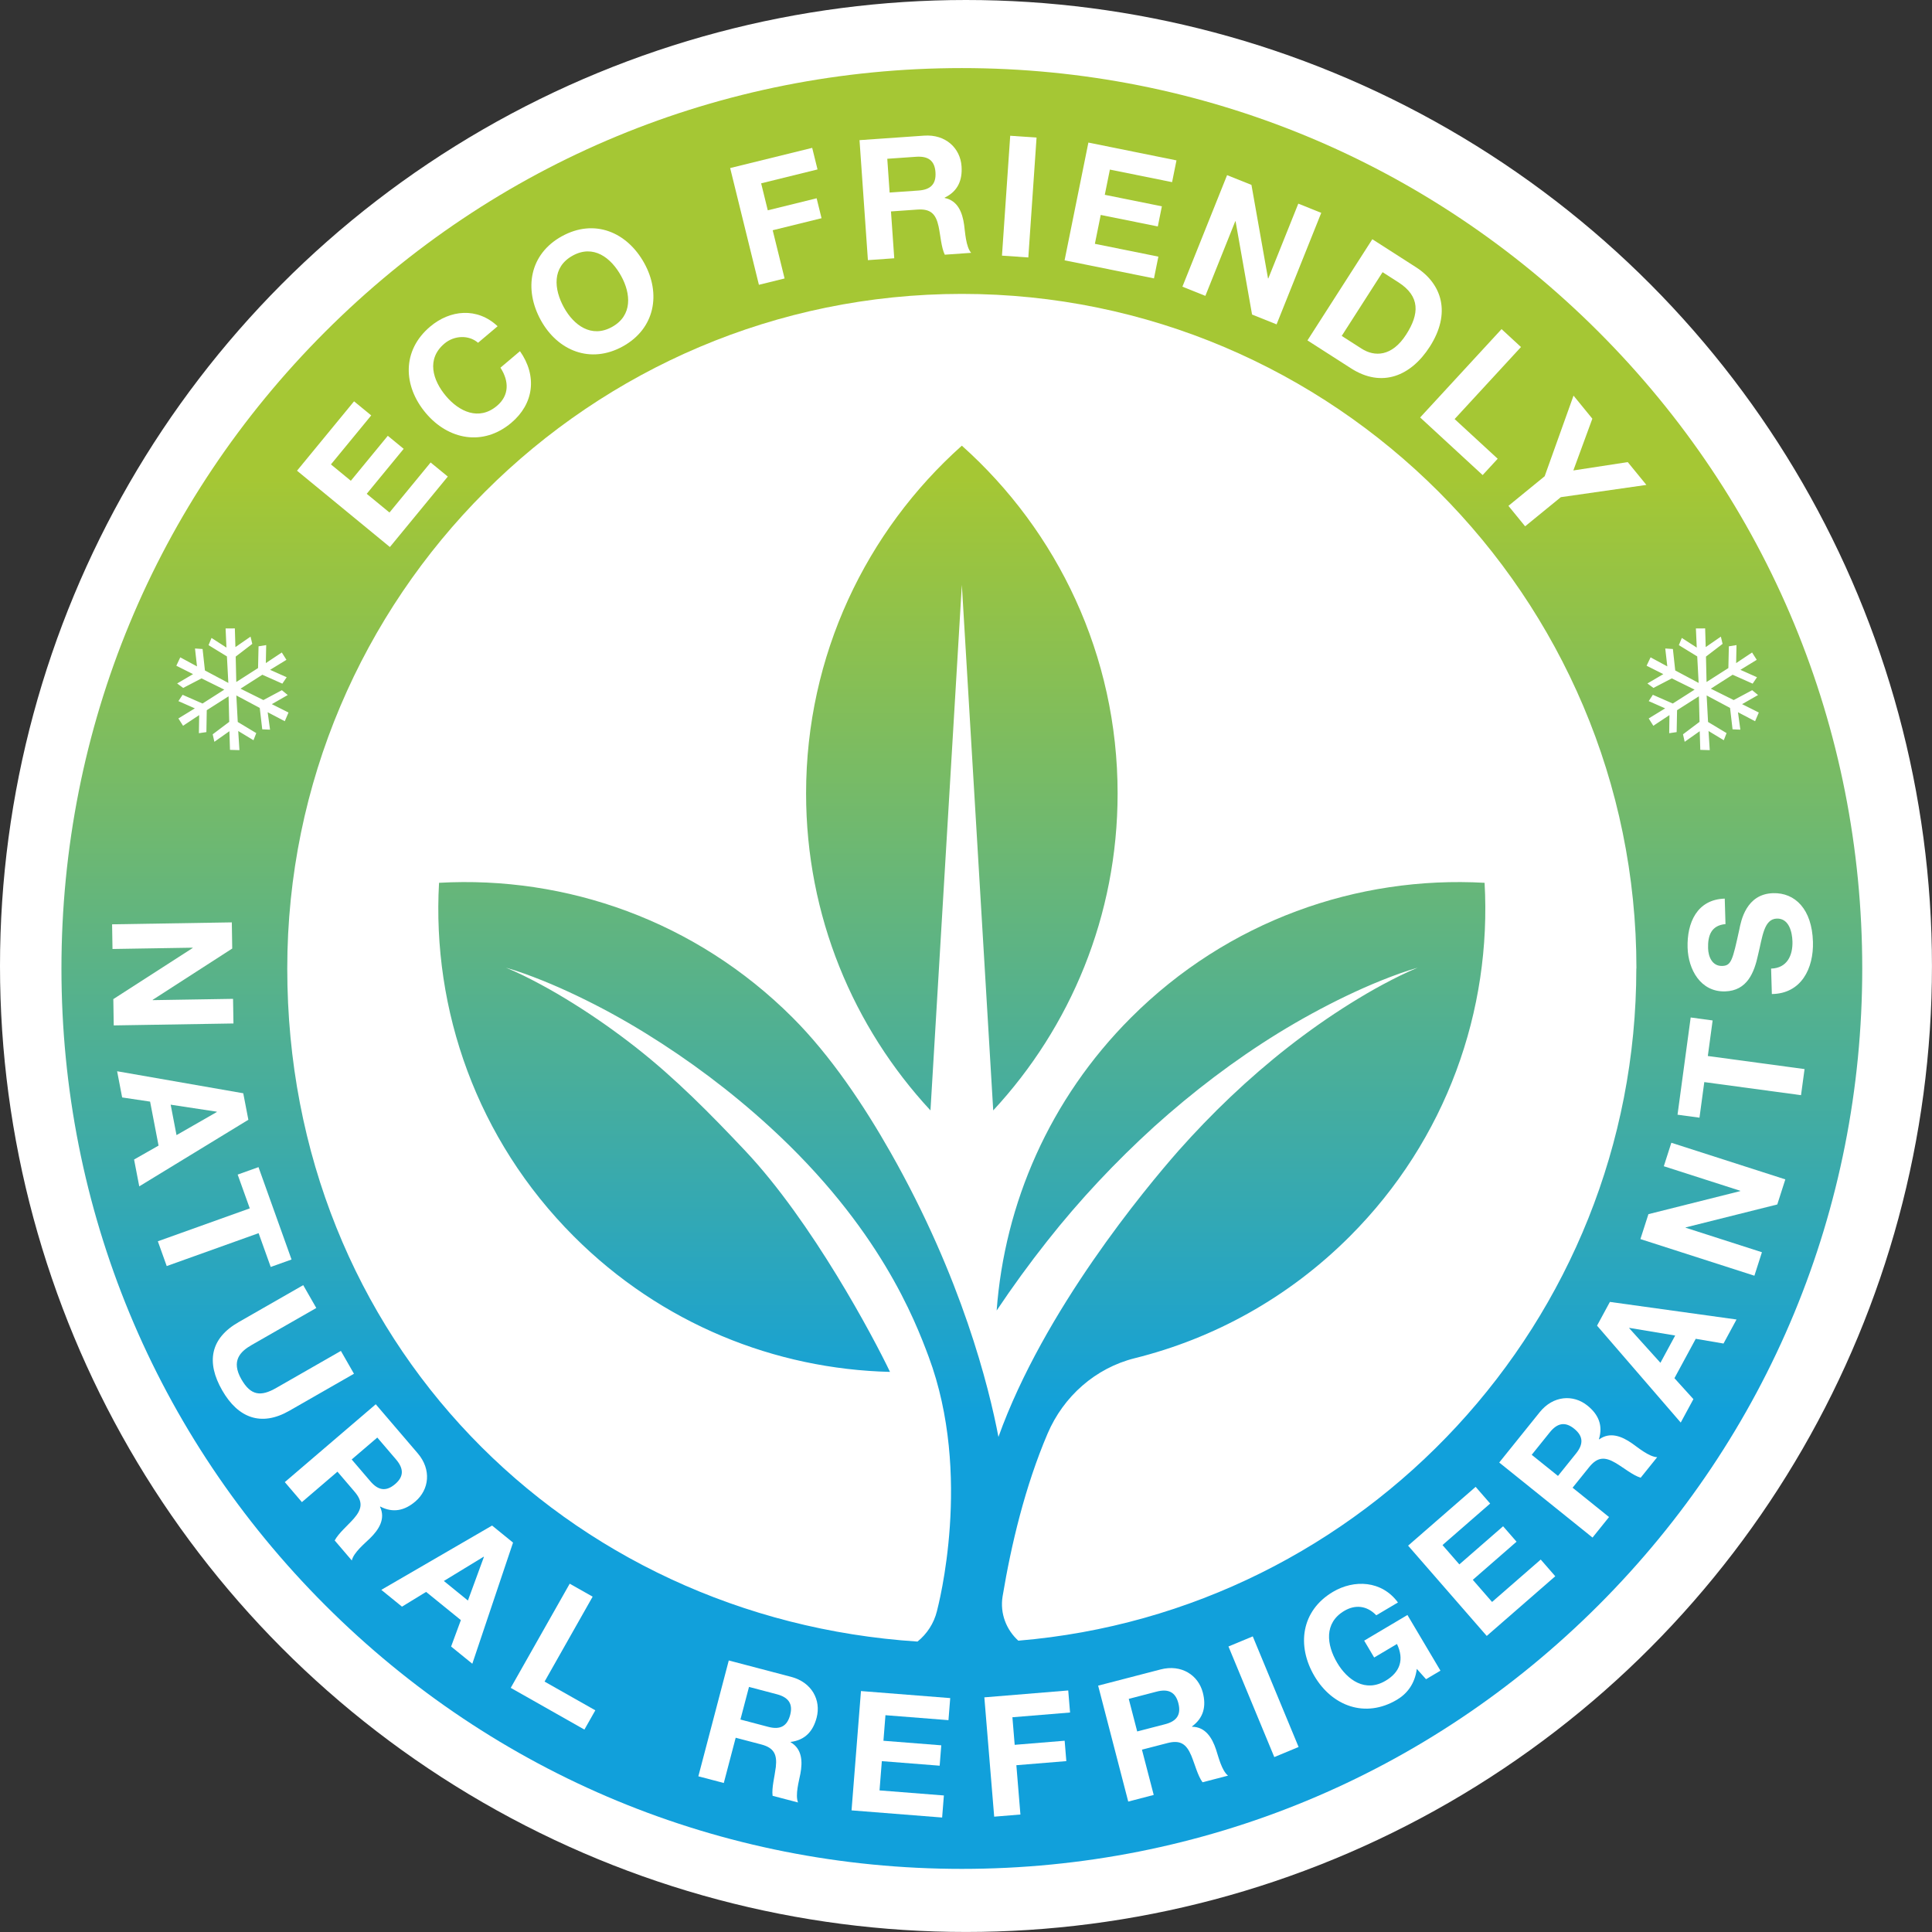 <?xml version="1.0" encoding="UTF-8"?>
<svg xmlns="http://www.w3.org/2000/svg" xmlns:xlink="http://www.w3.org/1999/xlink" id="Ebene_2" data-name="Ebene 2" viewBox="0 0 518.47 518.47">
  <rect x="0" y="0" width="518.47" height="518.47" fill="#333333" stroke="none"/>
  <defs>
    <style>
      .cls-1, .cls-2 {
        fill: #fff;
      }

      .cls-3 {
        fill: url(#Unbenannter_Verlauf_12);
      }

      .cls-2 {
        fill-rule: evenodd;
        stroke: #fff;
        stroke-miterlimit: 10;
        stroke-width: .5px;
      }
    </style>
    <linearGradient id="Unbenannter_Verlauf_12" data-name="Unbenannter Verlauf 12" x1="258.12" y1="41.69" x2="258.12" y2="524.95" gradientUnits="userSpaceOnUse">
      <stop offset=".18" stop-color="#a5c734"></stop>
      <stop offset=".29" stop-color="#87bf54"></stop>
      <stop offset=".55" stop-color="#3eaba7"></stop>
      <stop offset=".7" stop-color="#11a0db"></stop>
    </linearGradient>
  </defs>
  <g id="Ebene_1-2" data-name="Ebene 1">
    <circle class="cls-1" cx="259.23" cy="259.23" r="259.23"></circle>
    <path class="cls-3" d="M299.92,212.93c0,32.85-12.67,62.73-33.38,85.06l-8.42-141.03-8.42,141.03c-20.71-22.32-33.38-52.2-33.38-85.06,0-37.1,16.15-70.42,41.8-93.33,25.65,22.91,41.8,56.23,41.8,93.33ZM499.75,259.9c0,64.54-25.13,125.22-70.77,170.86-45.64,45.64-106.32,70.77-170.86,70.77s-125.22-25.13-170.86-70.77c-45.64-45.64-70.77-106.32-70.77-170.86s25.13-125.22,70.77-170.86c45.64-45.64,106.31-70.77,170.86-70.77s125.22,25.13,170.86,70.77c45.64,45.64,70.77,106.32,70.77,170.86ZM439.15,259.9c0-99.82-81.21-181.03-181.03-181.03s-181.03,81.21-181.03,181.03,74.83,174.48,169.13,180.63c2.52-2.03,4.4-4.86,5.22-8.18l.03-.13c.28-1.15,9.62-36.37-2.28-68.2-3.64-9.73-13.17-34.69-42.68-61.67-10.32-9.44-21.51-17.83-33.32-25.11-5.9-3.64-11.98-6.97-18.21-9.95-3.11-1.49-6.26-2.9-9.46-4.18-3.2-1.28-6.43-2.48-9.73-3.42,3.17,1.3,6.23,2.84,9.24,4.46,3.01,1.61,5.95,3.35,8.84,5.15,5.78,3.61,11.35,7.53,16.69,11.71,10.69,8.36,20.19,18.02,29.42,27.81,17.96,19.04,34.43,50.05,38.86,59.34-30.78-.75-61.34-12.85-84.83-36.35-26.05-26.05-38.11-60.8-36.19-94.9,34.1-1.92,68.85,10.14,94.9,36.19,10.18,10.18,19.1,23.52,26.27,36.16,19.14,33.72,26.41,63,28.95,76.35,12.17-33.95,39.43-66.68,48.31-76.79,8.93-10.06,18.73-19.44,29.42-27.81,5.35-4.18,10.91-8.1,16.69-11.71,2.89-1.8,5.83-3.54,8.84-5.15,3.01-1.61,6.07-3.15,9.24-4.46-3.3.94-6.53,2.14-9.73,3.42-3.2,1.28-6.35,2.69-9.46,4.18-6.22,2.99-12.3,6.32-18.21,9.95-11.81,7.28-22.93,15.76-33.32,25.11-10.34,9.41-20,19.66-28.71,30.72-4.76,6.01-9.27,12.23-13.55,18.62,2.13-28.64,14.14-56.69,36.04-78.59,26.05-26.05,60.8-38.11,94.9-36.19,1.92,34.1-10.14,68.85-36.19,94.9-16.52,16.52-36.54,27.41-57.67,32.67-10.55,2.63-19.14,10.23-23.41,20.23-6.06,14.18-9.78,29.91-12.05,43.54,0,.06-.02.11-.03.17-.74,4.62,1.04,8.97,4.22,11.87,92.74-7.74,165.85-85.68,165.85-180.38Z"></path>
    <g>
      <path class="cls-1" d="M62.21,247.53l.11,7.02-21.34,13.76v.09s21.56-.35,21.56-.35l.11,6.61-32.13.52-.11-7.06,21.29-13.71v-.09s-21.51.35-21.51.35l-.11-6.62,32.13-.52Z"></path>
      <path class="cls-1" d="M65.28,293.39l1.37,7.11-29.28,17.87-1.39-7.2,6.57-3.74-2.27-11.8-7.5-1.12-1.35-7.03,33.85,5.91ZM45.8,296.45l1.57,8.17,10.81-6.2-.02-.09-12.37-1.88Z"></path>
      <path class="cls-1" d="M67.03,324.28l-3.25-9.07,5.59-2,8.87,24.79-5.59,2-3.25-9.07-24.66,8.83-2.38-6.65,24.66-8.83Z"></path>
      <path class="cls-1" d="M77.65,378.59c-7.54,4.32-13.76,1.97-18.03-5.49-4.32-7.54-3.21-13.93,4.41-18.29l17.34-9.93,3.51,6.13-17.34,9.93c-3.05,1.74-5.6,4.25-2.76,9.21,2.51,4.37,5.19,4.71,9.36,2.31l17.34-9.93,3.51,6.13-17.34,9.93Z"></path>
      <path class="cls-1" d="M100.83,376.84l11.27,13.17c3.75,4.38,3.07,9.75-.62,12.91-2.87,2.46-5.99,3.17-9.43,1.38l-.07.06c1.54,3.25-.32,6.14-2.67,8.44-1.45,1.42-4.42,3.84-4.9,5.97l-4.59-5.37c1.01-1.93,3.4-3.92,5.12-5.86,2.24-2.57,2.52-4.53.21-7.23l-4.59-5.37-9.54,8.17-4.59-5.37,24.42-20.9ZM94.38,391.66l5.03,5.88c2.08,2.43,4.19,2.82,6.65.71,2.36-2.02,2.3-4.16.22-6.59l-5.03-5.88-6.87,5.88Z"></path>
      <path class="cls-1" d="M132.06,409.4l5.62,4.57-10.93,32.51-5.69-4.62,2.62-7.09-9.33-7.57-6.47,3.96-5.55-4.51,29.72-17.25ZM119.11,424.27l6.46,5.25,4.29-11.7-.07-.06-10.68,6.51Z"></path>
      <path class="cls-1" d="M152.89,425l6.15,3.48-12.9,22.79,13.62,7.71-2.93,5.17-19.77-11.2,15.83-27.96Z"></path>
      <path class="cls-1" d="M195.56,445.6l16.75,4.4c5.57,1.46,8.08,6.26,6.84,10.96-.96,3.66-3.12,6.02-6.96,6.5l-.02.09c3.11,1.79,3.23,5.22,2.62,8.46-.38,1.99-1.44,5.67-.63,7.7l-6.83-1.79c-.27-2.16.56-5.16.87-7.73.38-3.39-.51-5.16-3.94-6.06l-6.83-1.79-3.19,12.14-6.83-1.79,8.16-31.07ZM198.7,461.45l7.48,1.97c3.09.81,5.04-.07,5.87-3.21.79-3-.48-4.73-3.57-5.54l-7.48-1.97-2.3,8.75Z"></path>
      <path class="cls-1" d="M231.04,453.81l23.96,1.89-.47,5.92-16.91-1.33-.54,6.86,15.52,1.22-.43,5.47-15.52-1.22-.62,7.85,17.27,1.36-.47,5.92-24.31-1.92,2.53-32.03Z"></path>
      <path class="cls-1" d="M264.16,455.5l22.51-1.85.49,5.92-15.47,1.27.61,7.4,13.41-1.1.45,5.47-13.41,1.1,1.09,13.23-7.04.58-2.64-32.02Z"></path>
      <path class="cls-1" d="M294.69,452.36l16.77-4.35c5.57-1.45,10.11,1.51,11.33,6.22.95,3.66.22,6.77-2.9,9.07l.02.09c3.59.04,5.37,2.97,6.42,6.1.64,1.93,1.51,5.65,3.22,7.02l-6.84,1.78c-1.29-1.76-2.03-4.77-3.02-7.16-1.33-3.14-2.96-4.25-6.4-3.36l-6.84,1.77,3.16,12.15-6.84,1.78-8.07-31.09ZM305.18,464.65l7.49-1.94c3.09-.8,4.36-2.53,3.55-5.66-.78-3-2.73-3.89-5.82-3.09l-7.49,1.95,2.27,8.75Z"></path>
      <path class="cls-1" d="M329.66,441.85l6.53-2.71,12.3,29.68-6.52,2.71-12.3-29.68Z"></path>
      <path class="cls-1" d="M380.21,447.86c-.52,4.07-2.67,6.71-5.34,8.29-8.52,5.05-17.37,1.67-22.1-6.31-4.87-8.21-3.58-17.6,4.94-22.65,5.65-3.35,13.08-3.09,17.44,2.85l-5.81,3.44c-2.57-2.66-5.7-2.9-8.6-1.18-5.46,3.24-4.76,9.1-1.89,13.94,2.73,4.61,7.54,8.04,12.99,4.8,3.99-2.36,4.99-5.79,3.05-9.86l-6.12,3.63-2.68-4.53,11.61-6.88,8.86,14.94-3.87,2.29-2.48-2.77Z"></path>
      <path class="cls-1" d="M377.88,414.79l18.12-15.78,3.9,4.48-12.79,11.14,4.52,5.19,11.74-10.23,3.61,4.14-11.74,10.23,5.17,5.94,13.06-11.38,3.9,4.48-18.39,16.02-21.1-24.23Z"></path>
      <path class="cls-1" d="M402.34,392.47l10.86-13.5c3.61-4.49,9.02-4.82,12.8-1.77,2.95,2.37,4.22,5.3,3.09,9.01l.07.06c2.91-2.11,6.09-.82,8.79,1.06,1.66,1.16,4.59,3.63,6.77,3.72l-4.43,5.51c-2.09-.64-4.48-2.62-6.7-3.95-2.94-1.73-4.92-1.64-7.14,1.13l-4.43,5.5,9.78,7.87-4.43,5.51-25.04-20.14ZM418.1,396.08l4.85-6.03c2-2.49,2-4.63-.53-6.66-2.42-1.95-4.52-1.5-6.52.99l-4.85,6.03,7.05,5.67Z"></path>
      <path class="cls-1" d="M428.58,355.75l3.45-6.37,33.98,4.72-3.49,6.45-7.45-1.27-5.72,10.57,5.09,5.62-3.4,6.29-22.46-26.01ZM445.59,365.72l3.96-7.32-12.3-2.05-.04.08,8.38,9.29Z"></path>
      <path class="cls-1" d="M440.22,332.51l2.15-6.68,24.62-6.18.03-.09-20.52-6.59,2.02-6.3,30.59,9.83-2.16,6.73-24.57,6.15-.03.09,20.48,6.58-2.02,6.3-30.59-9.83Z"></path>
      <path class="cls-1" d="M457.36,290.4l-1.29,9.54-5.89-.8,3.53-26.09,5.89.8-1.29,9.54,25.96,3.51-.95,7-25.96-3.51Z"></path>
      <path class="cls-1" d="M475.29,259.93c4.27-.12,5.84-3.5,5.73-7.28-.07-2.47-.9-6.23-4.19-6.14-3.51.1-3.86,4.98-5.03,9.69-1.03,4.8-2.92,9.67-8.85,9.85-6.61.19-9.9-5.92-10.07-11.73-.2-6.7,2.55-12.95,9.97-13.17l.2,6.84c-3.82.34-4.77,3.07-4.67,6.48.06,2.25,1.09,4.83,3.79,4.75,2.47-.07,2.79-1.61,4.58-9.72.47-2.4,1.84-9.6,9.08-9.81,5.89-.17,10.44,4.29,10.69,13.06.21,7.11-3.11,13.91-11.03,14.01l-.2-6.84Z"></path>
    </g>
    <g>
      <path class="cls-1" d="M79.7,126.33l15.31-18.63,4.61,3.78-10.81,13.15,5.34,4.39,9.92-12.07,4.26,3.5-9.92,12.07,6.11,5.02,11.04-13.43,4.61,3.78-15.54,18.91-24.91-20.47Z"></path>
      <path class="cls-1" d="M128.28,91.98c-2.45-2.13-6.37-2.01-9.02.23-4.86,4.11-3.2,9.79.45,14.11,3.47,4.1,8.79,6.7,13.66,2.59,3.31-2.8,3.28-6.61.93-10.24l5.24-4.43c4.66,6.64,3.75,14.09-2.32,19.22-7.59,6.41-16.92,4.54-22.92-2.57-6.18-7.31-6.47-16.82,1.12-23.23,5.38-4.55,12.65-5.25,18.12-.11l-5.24,4.43Z"></path>
      <path class="cls-1" d="M150.79,63.4c8.7-4.81,17.48-1.15,22.11,7.23,4.5,8.14,2.93,17.53-5.77,22.33s-17.48,1.15-21.98-7c-4.63-8.38-3.06-17.76,5.64-22.57ZM164.24,87.74c5.57-3.08,5.05-8.98,2.45-13.68-2.73-4.94-7.45-8.53-13.02-5.45-5.57,3.08-5.05,8.98-2.32,13.92,2.6,4.7,7.32,8.29,12.89,5.21Z"></path>
      <path class="cls-1" d="M195.94,45.1l22.02-5.42,1.43,5.79-15.13,3.73,1.78,7.24,13.11-3.23,1.32,5.35-13.11,3.23,3.19,12.94-6.89,1.7-7.71-31.31Z"></path>
      <path class="cls-1" d="M230.65,37.61l17.35-1.21c5.77-.4,9.7,3.35,10.04,8.22.26,3.78-1.02,6.73-4.53,8.42v.09c3.54.7,4.76,3.92,5.22,7.2.28,2.02.46,5.85,1.88,7.52l-7.07.5c-.95-1.97-1.13-5.08-1.67-7.62-.73-3.34-2.14-4.74-5.7-4.49l-7.07.5.88,12.57-7.07.5-2.25-32.17ZM238.75,51.67l7.75-.54c3.2-.22,4.77-1.69,4.54-4.94-.22-3.11-1.98-4.34-5.18-4.12l-7.75.54.63,9.06Z"></path>
      <path class="cls-1" d="M271.1,36.43l7.07.49-2.21,32.17-7.07-.49,2.21-32.17Z"></path>
      <path class="cls-1" d="M292.08,38.26l23.64,4.78-1.18,5.84-16.69-3.37-1.37,6.77,15.32,3.09-1.09,5.4-15.32-3.09-1.57,7.75,17.04,3.44-1.18,5.84-23.99-4.85,6.39-31.61Z"></path>
      <path class="cls-1" d="M329.3,47l6.54,2.62,4.44,25.08.08.03,8.05-20.08,6.16,2.47-11.99,29.93-6.58-2.64-4.42-25.02-.08-.03-8.03,20.04-6.16-2.47,11.99-29.93Z"></path>
      <path class="cls-1" d="M368.28,64.2l11.71,7.51c7.03,4.51,9.46,12.35,3.71,21.32-5.04,7.87-12.83,11.14-21.12,5.83l-11.71-7.51,17.4-27.14ZM360.07,90.15l5.32,3.41c3.46,2.22,8.13,2.21,11.98-3.8,3.51-5.47,3.81-10.21-2.08-13.99l-4.26-2.73-10.97,17.11Z"></path>
      <path class="cls-1" d="M402.96,88.32l5.21,4.81-17.81,19.33,11.56,10.65-4.04,4.38-16.77-15.46,21.85-23.71Z"></path>
      <path class="cls-1" d="M414.52,127.82l7.75-21.65,5.05,6.19-5.1,13.89,14.6-2.24,5,6.12-22.96,3.29-9.58,7.82-4.48-5.49,9.72-7.94Z"></path>
    </g>
    <polygon id="Stern" class="cls-2" points="76.52 176.99 75.55 175.45 71.08 178.42 71.18 173.41 69.63 173.66 69.5 179.42 63.17 183.47 63 176.08 67.42 172.69 67.08 171.26 62.94 174.12 62.78 168.89 60.8 168.9 61.04 174.26 56.88 171.57 56.28 173.03 61.14 176.01 61.55 183.7 54.76 180.08 54.14 174.4 52.61 174.3 53.17 179.28 48.49 176.75 47.65 178.54 52.33 180.89 47.99 183.44 49.18 184.32 54.08 181.77 60.7 185.04 54.37 189.08 49.09 186.77 48.25 188.04 52.83 190.06 48.22 192.88 49.2 194.42 53.71 191.43 53.63 196.47 55.14 196.25 55.24 190.45 61.58 186.41 61.77 193.84 57.36 197.16 57.69 198.65 61.8 195.75 61.96 200.99 63.99 201.05 63.65 195.71 67.9 198.28 68.46 196.84 63.56 193.89 63.15 186.2 69.94 189.82 70.6 195.48 72.18 195.55 71.52 190.69 76.3 193.2 77.1 191.33 72.42 188.98 76.78 186.48 75.61 185.52 70.69 188.15 64.04 184.84 70.38 180.79 75.68 183.15 76.56 181.85 71.95 179.79 76.52 176.99"></polygon>
    <polygon id="Stern-2" data-name="Stern" class="cls-2" points="471.09 176.99 470.11 175.45 465.65 178.42 465.75 173.41 464.2 173.66 464.07 179.42 457.73 183.47 457.56 176.08 461.99 172.69 461.65 171.26 457.51 174.12 457.35 168.89 455.37 168.9 455.61 174.26 451.45 171.57 450.85 173.03 455.71 176.01 456.12 183.7 449.33 180.08 448.71 174.4 447.17 174.3 447.74 179.28 443.06 176.75 442.21 178.54 446.89 180.89 442.55 183.44 443.74 184.32 448.64 181.77 455.27 185.04 448.93 189.08 443.65 186.77 442.82 188.04 447.4 190.06 442.79 192.88 443.76 194.42 448.27 191.43 448.2 196.47 449.7 196.25 449.81 190.45 456.15 186.41 456.34 193.84 451.93 197.16 452.26 198.65 456.37 195.75 456.53 200.99 458.56 201.05 458.22 195.71 462.47 198.28 463.03 196.84 458.13 193.89 457.72 186.2 464.51 189.82 465.17 195.48 466.75 195.55 466.09 190.69 470.87 193.2 471.67 191.33 466.98 188.98 471.35 186.48 470.18 185.52 465.26 188.15 458.61 184.84 464.95 180.79 470.25 183.15 471.13 181.85 466.52 179.79 471.09 176.99"></polygon>
  </g>
</svg>
